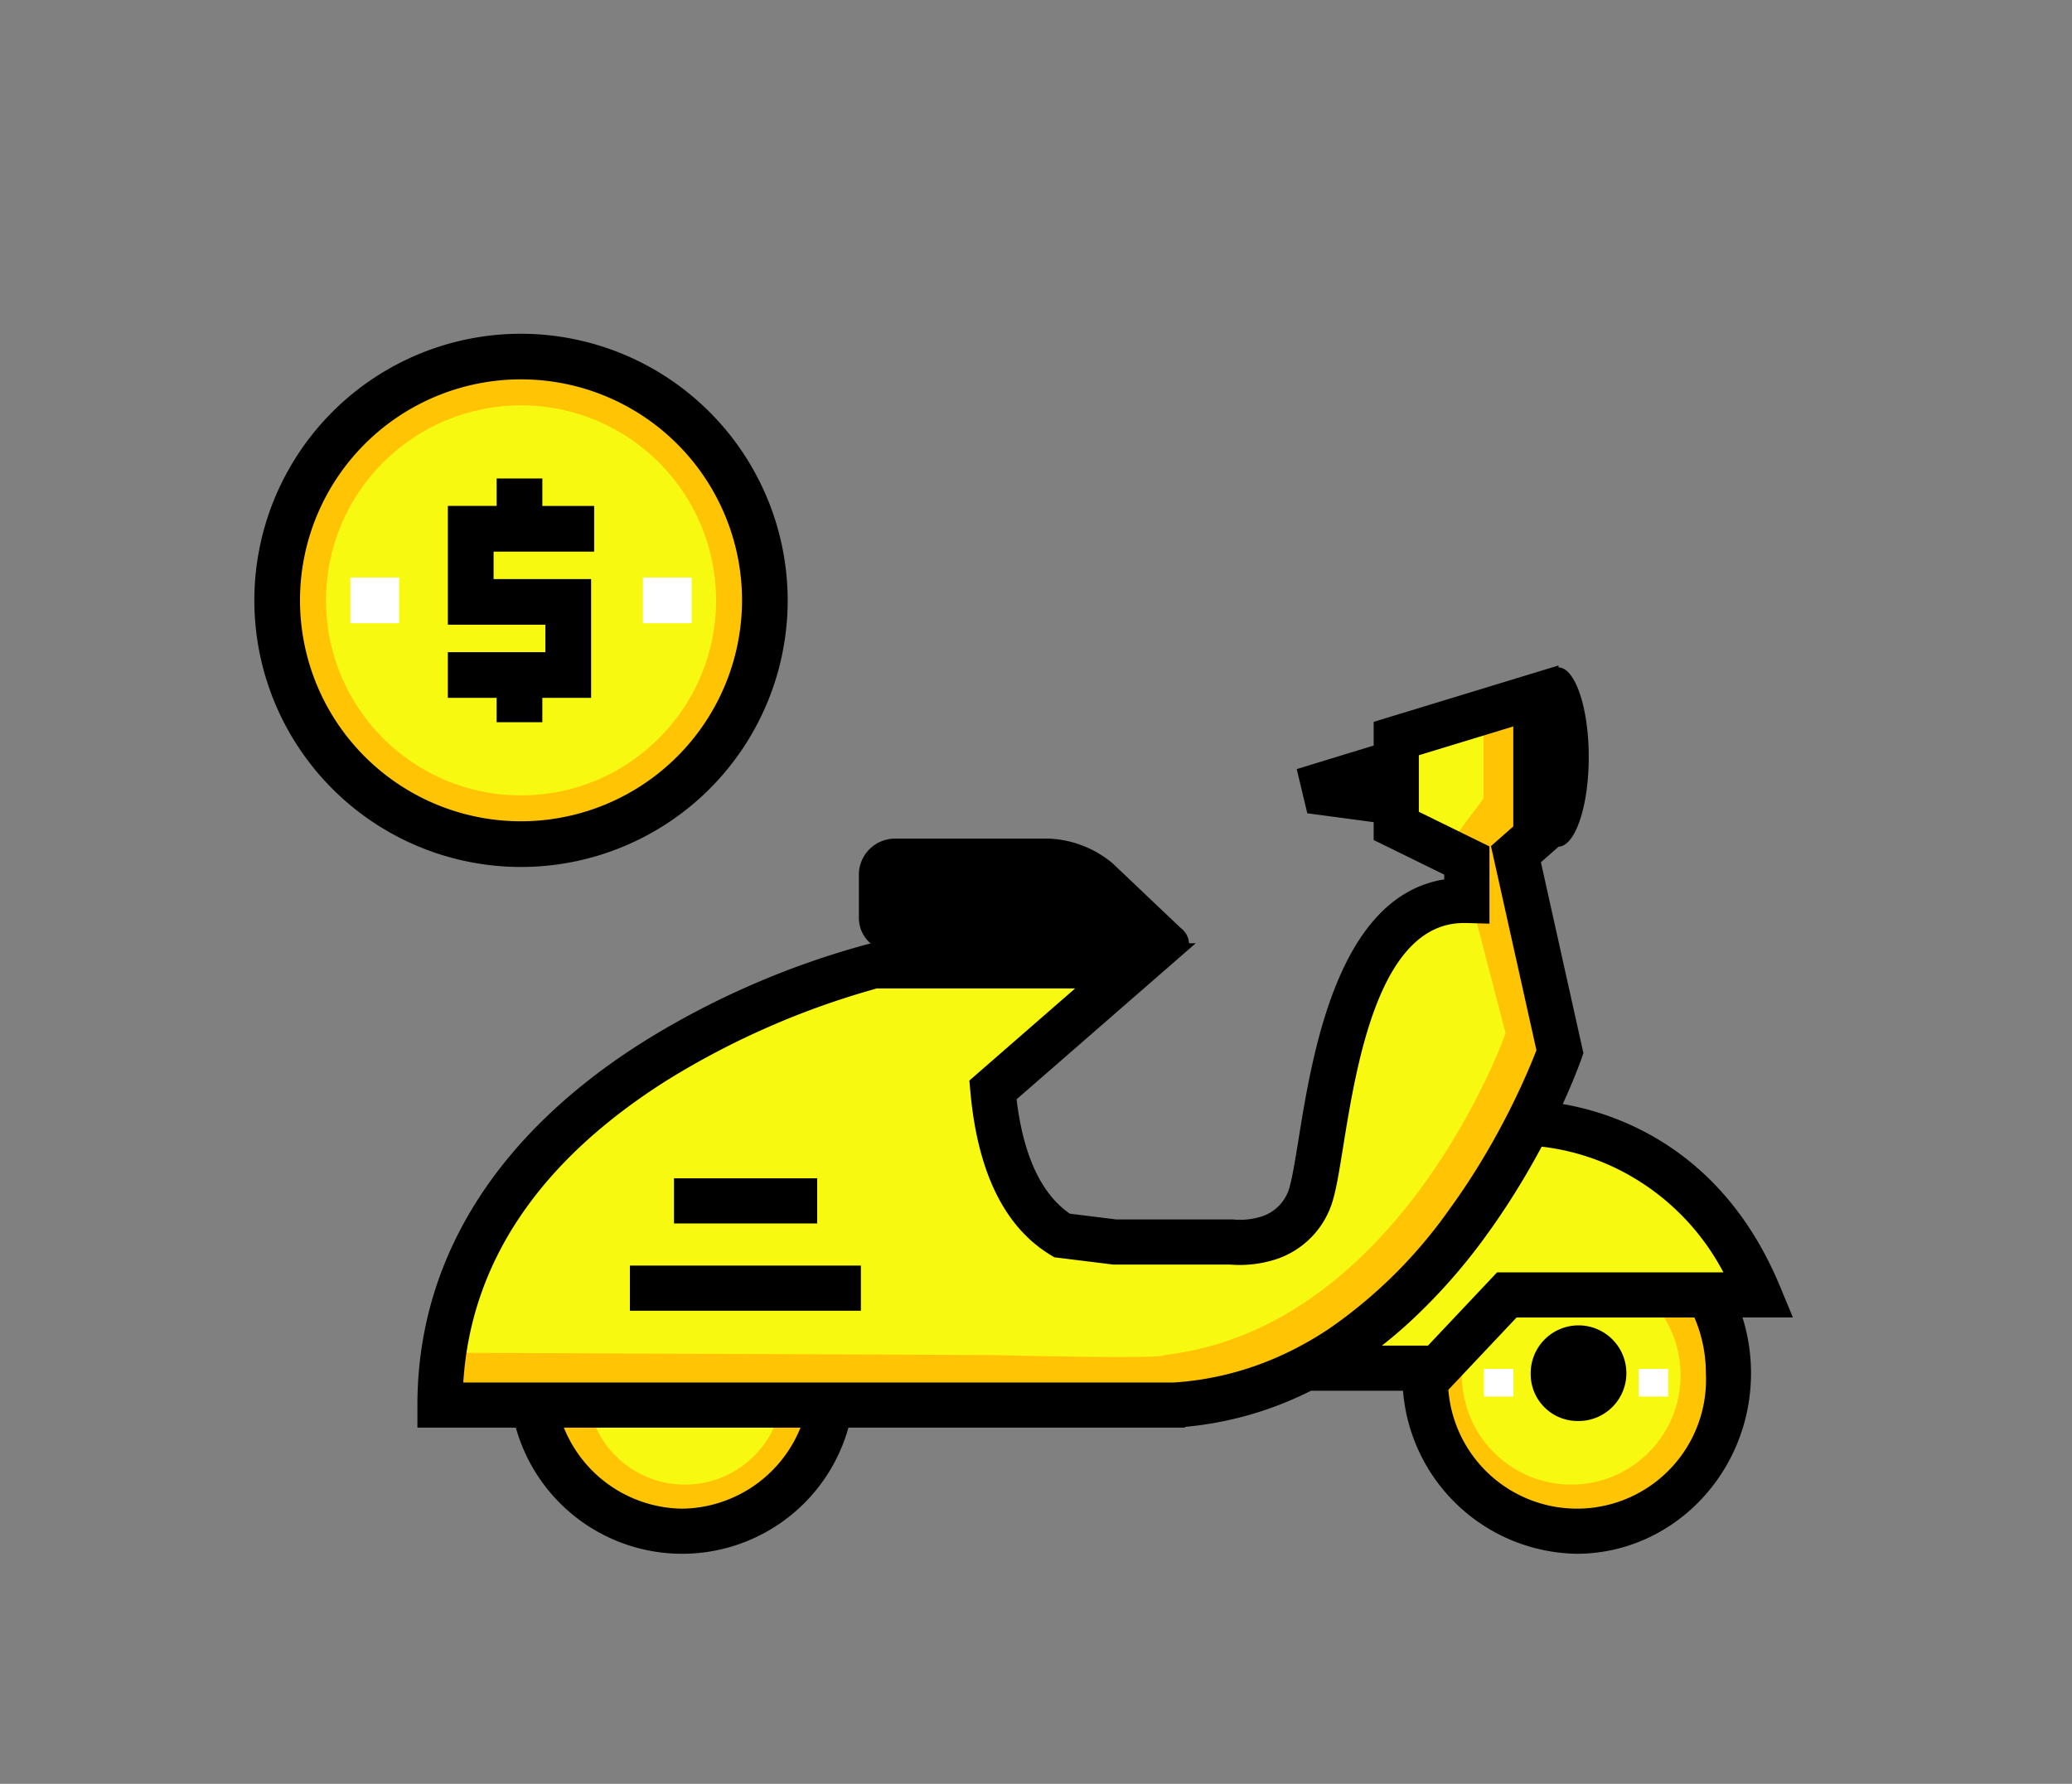 <?xml version="1.0" encoding="UTF-8"?> <svg xmlns="http://www.w3.org/2000/svg" width="180" height="155" viewBox="0 0 180 155"><rect x="0" y="0" width="180" height="155" fill="#808080" stroke="none"/><g id="guide-moto-icon-1-1" transform="translate(-130 -114)"><rect id="Rectangle_24161" data-name="Rectangle 24161" width="180" height="155" transform="translate(130 114)" fill="none" opacity="0.44"></rect><g id="guide-moto-icon-1"><g id="Group_49607" data-name="Group 49607" transform="translate(11110.797 9382.81)"><circle id="Ellipse_3076" data-name="Ellipse 3076" cx="21.181" cy="21.181" r="21.181" transform="translate(-10956.716 -9237.824)" fill="#ffc403"></circle><circle id="Ellipse_3077" data-name="Ellipse 3077" cx="16.945" cy="16.945" r="16.945" transform="translate(-10952.479 -9233.587)" fill="#f7f910"></circle><path id="Path_175268" data-name="Path 175268" d="M127.871,135.765a23.166,23.166,0,1,0,23.166,23.166A23.193,23.193,0,0,0,127.871,135.765Zm0,42.362a19.2,19.2,0,1,1,19.2-19.2A19.217,19.217,0,0,1,127.871,178.127Z" transform="translate(-11063.406 -9375.574)"></path><path id="Path_175269" data-name="Path 175269" d="M176.536,183.358h-3.971v2.383h-4.236v10.326H176.8v2.383h-8.472v3.971h4.236v2.118h3.971v-2.118h4.236V192.1H172.3v-2.383h8.737v-3.971h-4.5Z" transform="translate(-11110.218 -9410.592)"></path><g id="Group_49599" data-name="Group 49599" transform="translate(-10950.361 -9218.628)"><rect id="Rectangle_23822" data-name="Rectangle 23822" width="4.236" height="3.971" transform="translate(25.417)" fill="#fff"></rect><rect id="Rectangle_23823" data-name="Rectangle 23823" width="4.236" height="3.971" transform="translate(0)" fill="#fff"></rect></g></g><g id="Group_49611" data-name="Group 49611"><g id="Group_40135" data-name="Group 40135" transform="translate(176.011 221.141)"><rect id="Rectangle_22632" data-name="Rectangle 22632" width="3.602" height="3.377" transform="translate(21.614)" fill="#fff"></rect><rect id="Rectangle_22633" data-name="Rectangle 22633" width="3.602" height="3.377" fill="#fff"></rect></g><ellipse id="Ellipse_3075" data-name="Ellipse 3075" cx="16.5" cy="17" rx="16.5" ry="17" transform="translate(172 207)" fill="#fff"></ellipse><g id="Ellipse_3080" data-name="Ellipse 3080" transform="translate(177 222)" fill="#f7f910" stroke="#ffc403" stroke-width="4"><circle cx="12.5" cy="12.5" r="12.5" stroke="none"></circle><circle cx="12.5" cy="12.5" r="10.5" fill="none"></circle></g><g id="Group_49610" data-name="Group 49610" transform="translate(166.263 171.825)"><g id="Ellipse_3081" data-name="Ellipse 3081" transform="translate(86.737 48.175)" fill="#f7f910" stroke="#ffc403" stroke-width="4"><circle cx="13.5" cy="13.5" r="13.5" stroke="none"></circle><circle cx="13.5" cy="13.5" r="11.5" fill="none"></circle></g><path id="Path_175294" data-name="Path 175294" d="M-10931.658-8893.2l-25.6,13.118-9.919,11.2-4.159,14.4,7.358,1.6h58.874l13.758-6.719,11.839-12.8,6.719-11.838-4.479-17.6,4.479-3.521-2.239-8.639-13.438,2.239v6.4l6.4,3.521v4.8l-6.4,1.92-2.88,7.039-3.52,11.2v8h-21.118l-5.119-3.521v-7.679l8.319-9.6v-3.52Z" transform="translate(10972.681 8918.008)" fill="#f7f910"></path><path id="Path_175295" data-name="Path 175295" d="M-10870.982-8876.25l10.319,4.319,7.2,7.919v2.4h-21.837l-6.479,6.239-6.719,1.44v-1.44l6.719-8.639,8.159-11.039Z" transform="translate(10969.358 8916.493)" fill="#f7f910"></path><path id="Path_175296" data-name="Path 175296" d="M-10879.051-8912.682v6.959l-2.52,3.359,4.439,17.038s-9,25.558-29.637,27.957c0,.384-14.758,0-14.758,0l-48.475-.207v4.607h61.049l11.519-1.535,8.639-6.527,14.783-19.391v-5.759l-3.647-15.358,3.647-4.8-.96-8.062Z" transform="translate(10971.667 8917.289)" fill="#ffc403"></path><g id="Group_49605" data-name="Group 49605"><path id="Path_175280" data-name="Path 175280" d="M405.024,236.9a4.156,4.156,0,1,0-3.989-4.152A4.073,4.073,0,0,0,405.024,236.9Z" transform="translate(-304.323 -171.252)"></path><path id="Path_175281" data-name="Path 175281" d="M440.167,235.556c-4.914-11.849-14.033-15-18.87-15.836,1.041-2.274,1.564-3.763,1.611-3.9l.183-.526L419.4,198.714l1.528-1.347v-.007c1.454-.037,2.628-3.509,2.628-7.79s-1.174-7.755-2.628-7.791v-.165l-16.057,4.9v2.057l-6.686,2.047.921,3.839,5.765.771v1.551L411,199.786v.416c-9.252,1.485-11.454,15.131-12.667,22.654-.266,1.649-.5,3.072-.723,3.912a3.7,3.7,0,0,1-2.777,2.809,6.187,6.187,0,0,1-2.042.187h0l-.124-.016H382.494l-4.018-.5c-2.484-1.711-4.038-5.049-4.627-9.937l15.566-13.562h-.587a1.743,1.743,0,0,0-.7-1.306l-5.927-5.63a9.212,9.212,0,0,0-5.5-2.153H363.387a3.142,3.142,0,0,0-3.236,3.018v3.9a2.915,2.915,0,0,0,1.018,2.188l-.155.037a72.6,72.6,0,0,0-19.439,8.416c-12.937,8.1-19.776,19.049-19.776,31.658v1.961h8.551a15,15,0,0,0,28.893,0h29.231v-.063a30.4,30.4,0,0,0,10.955-3.142h7.991A15.388,15.388,0,0,0,422.5,258.8c8.355,0,15.152-7.041,15.152-15.7a16.136,16.136,0,0,0-.74-4.838h4.378Zm-5.1-1.21H415.593l-2.95,3.128-3.055,3.238h-4q1.208-.948,2.378-2.02a50.377,50.377,0,0,0,6.68-7.544c.571-.785,1.109-1.567,1.62-2.34,1.249-1.892,2.312-3.723,3.2-5.384a20.134,20.134,0,0,1,6.115,1.714,20.807,20.807,0,0,1,9.671,9.208Zm-1.336,8.761a11.21,11.21,0,0,1-22.371,1.446l5.927-6.285h15.447A12.19,12.19,0,0,1,433.73,243.107Zm-46.239.81H325.784c.659-10.46,6.635-19.307,17.79-26.318a70.312,70.312,0,0,1,18.145-7.925H378.94l-9.193,8.009.092,1c.632,6.956,2.962,11.71,6.927,14.133l.361.221,5.126.633h10.192c.162.016.439.034.8.034a10.145,10.145,0,0,0,2.624-.343,7.621,7.621,0,0,0,5.536-5.571c.28-1.036.513-2.481.808-4.31,1.175-7.289,3.144-19.489,10.493-19.489.068,0,.138,0,.208,0l2.016.057v-6.712l-6.133-3.009v-4.914L417,186.912V195.6l-1.938,1.708,3.949,17.736c-.288.752-.912,2.293-1.877,4.287-.287.592-.6,1.224-.952,1.887-.316.6-.659,1.233-1.026,1.881a60.1,60.1,0,0,1-3.747,5.826A41.911,41.911,0,0,1,401,239.243a30.019,30.019,0,0,1-3.075,1.8,27.491,27.491,0,0,1-2.793,1.23A26.336,26.336,0,0,1,387.491,243.918ZM344.8,254.881a11.241,11.241,0,0,1-10.278-7.04h20.557A11.242,11.242,0,0,1,344.8,254.881Z" transform="translate(-321.8 -181.614)"></path><path id="Path_175282" data-name="Path 175282" d="M349.238,222.045H352.5v-3.923h-12.44v3.923h9.175Z" transform="translate(-317.772 -173.562)"></path><path id="Path_175283" data-name="Path 175283" d="M351.123,224.336h-14.2v3.923h20.066v-3.923h-5.864Z" transform="translate(-318.465 -172.191)"></path></g><g id="Group_49609" data-name="Group 49609" transform="translate(92.648 61.121)"><rect id="Rectangle_23822-2" data-name="Rectangle 23822" width="2.561" height="2.401" transform="translate(13.445)" fill="#fff"></rect><rect id="Rectangle_23823-2" data-name="Rectangle 23823" width="2.561" height="2.401" transform="translate(0)" fill="#fff"></rect></g></g></g></g></g></svg> 